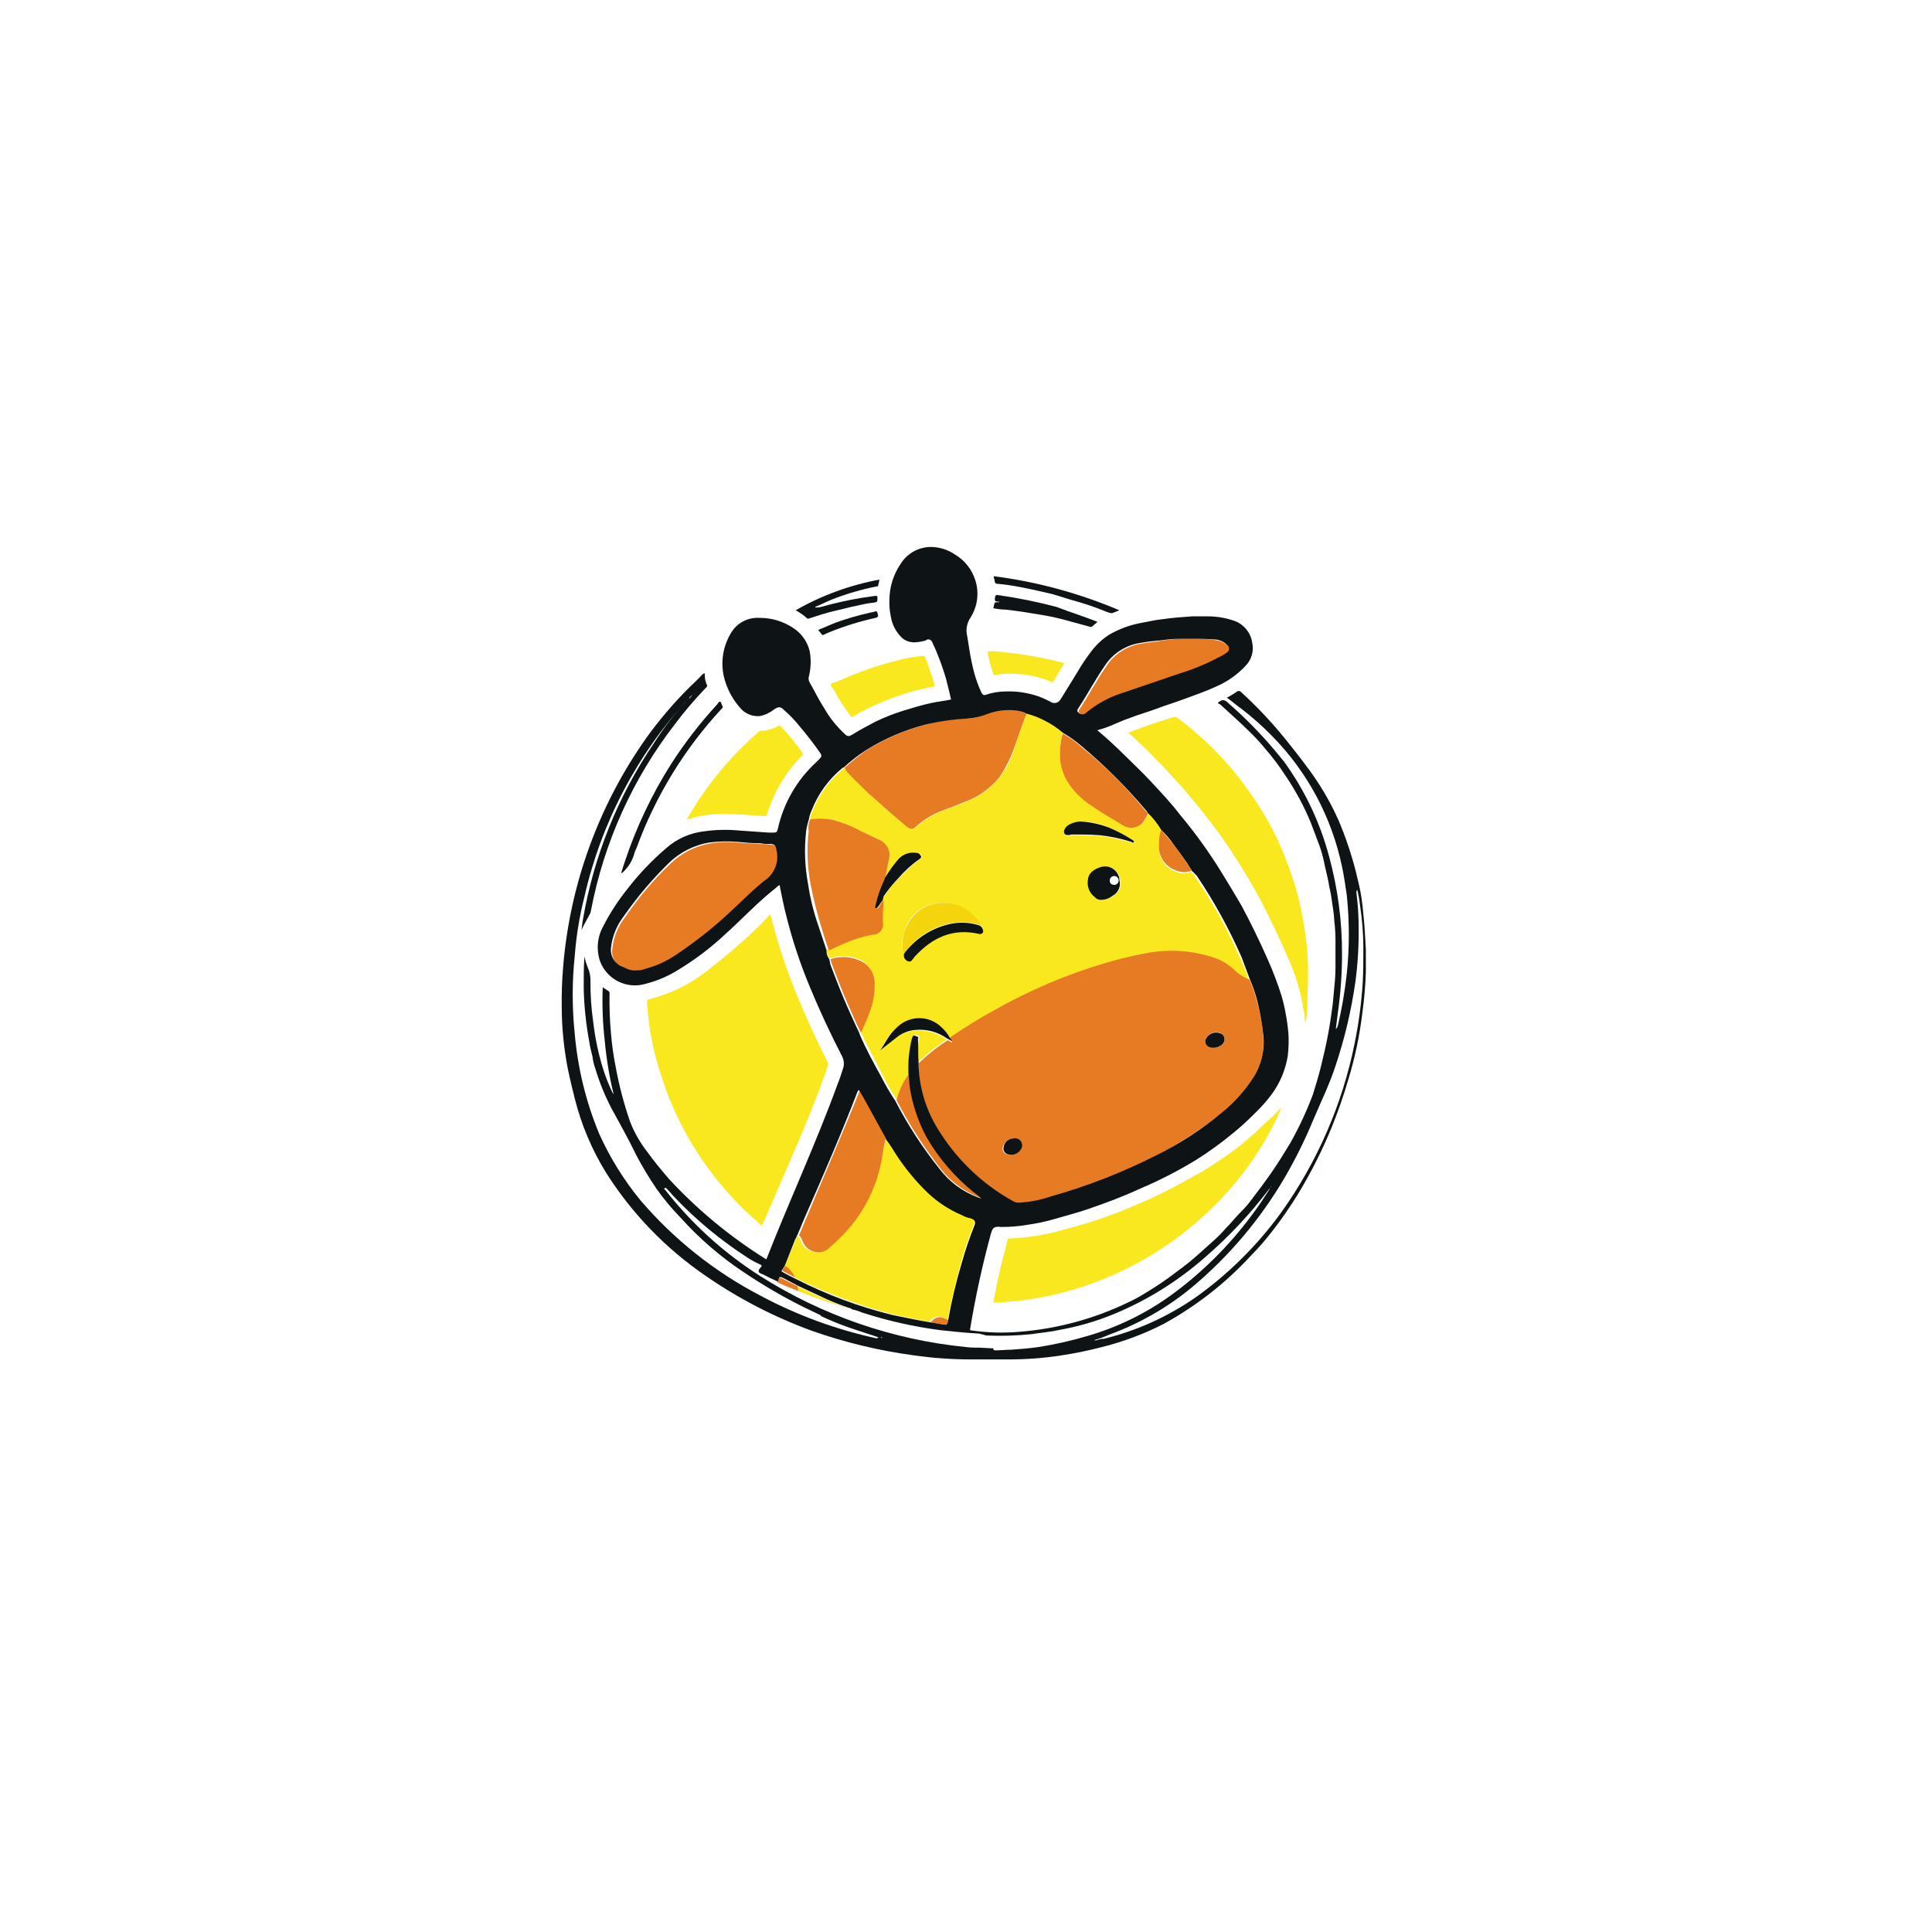 <?xml version="1.0" encoding="UTF-8"?> <svg xmlns="http://www.w3.org/2000/svg" width="126" height="126" viewBox="0 0 126 126" fill="none"> <path d="M126 0H0V126H126V0Z" fill="white"></path> <path d="M63 91C78.464 91 91 78.464 91 63C91 47.536 78.464 35 63 35C47.536 35 35 47.536 35 63C35 78.464 47.536 91 63 91Z" fill="white"></path> <path fill-rule="evenodd" clip-rule="evenodd" d="M50.245 59.62C50.336 59.974 50.421 60.334 50.513 60.645C50.964 62.28 51.526 63.885 52.203 65.446C52.733 66.733 53.356 68.027 53.978 69.271C54.02 69.356 54.02 69.454 53.978 69.539C53.179 71.888 52.203 74.157 51.221 76.421C50.733 77.531 50.245 78.69 49.756 79.8C49.714 79.934 49.665 79.934 49.58 79.843C46.413 77.165 44.108 73.608 42.955 69.619C42.589 68.417 42.345 67.179 42.241 65.928C42.241 65.709 42.198 65.483 42.198 65.306C42.198 65.263 42.198 65.214 42.29 65.172C43.736 64.824 45.09 64.153 46.243 63.214C47.371 62.341 48.457 61.402 49.488 60.413L50.245 59.62Z" fill="#FAE81E"></path> <path fill-rule="evenodd" clip-rule="evenodd" d="M83.576 72.242C80.556 79.306 73.132 84.686 64.775 84.955L65.044 83.619C65.221 82.685 65.489 81.795 65.709 80.861C65.709 80.77 65.751 80.77 65.843 80.77C67.093 80.721 68.332 80.508 69.533 80.148C71.119 79.745 72.663 79.214 74.157 78.549C74.914 78.238 75.67 77.885 76.427 77.482C77.091 77.128 77.763 76.768 78.385 76.414C79.196 75.92 79.983 75.389 80.739 74.816C81.142 74.505 81.539 74.151 81.941 73.791L82.832 72.95C83.088 72.779 83.265 72.468 83.576 72.242Z" fill="#FAE81E"></path> <path fill-rule="evenodd" clip-rule="evenodd" d="M85.132 66.733C85.095 66.587 85.083 66.441 85.089 66.288C85.046 65.934 84.955 65.623 84.912 65.263C84.827 64.861 84.723 64.458 84.601 64.061C84.418 63.47 84.192 62.89 83.936 62.329C83.625 61.573 83.271 60.865 82.911 60.108C82.466 59.175 81.978 58.242 81.447 57.351C80.868 56.375 80.245 55.393 79.58 54.46C79.092 53.795 78.604 53.173 78.116 52.55C77.671 52.02 77.226 51.483 76.78 50.995C76.335 50.507 75.981 50.104 75.579 49.708C75.176 49.311 74.914 48.994 74.554 48.683C74.2 48.372 73.932 48.061 73.578 47.792C74.066 47.573 74.554 47.438 74.999 47.261C75.444 47.084 76.024 46.95 76.512 46.773C76.603 46.743 76.701 46.761 76.78 46.816C77.275 47.176 77.75 47.56 78.202 47.969C79.574 49.183 80.782 50.574 81.801 52.105C82.679 53.392 83.393 54.777 83.936 56.241C84.284 57.126 84.564 58.028 84.778 58.95C84.912 59.614 85.046 60.285 85.132 60.95C85.26 61.817 85.315 62.695 85.308 63.573C85.308 64.104 85.266 64.641 85.266 65.172C85.29 65.702 85.241 66.221 85.132 66.733Z" fill="#FAE81E"></path> <path fill-rule="evenodd" clip-rule="evenodd" d="M44.821 53.447C44.815 53.398 44.834 53.349 44.864 53.313C46.072 51.221 47.621 49.348 49.439 47.756C49.488 47.707 49.549 47.676 49.616 47.664C50.007 47.652 50.385 47.542 50.726 47.353C50.818 47.31 50.861 47.31 50.946 47.396C51.44 47.926 51.904 48.494 52.325 49.085C52.367 49.177 52.367 49.22 52.325 49.262C51.251 50.342 50.458 51.672 50.013 53.13C50.013 53.221 49.97 53.221 49.878 53.221C49.037 53.179 48.189 53.087 47.347 53.087C46.499 53.057 45.639 53.173 44.821 53.447Z" fill="#FAE81E"></path> <path fill-rule="evenodd" clip-rule="evenodd" d="M60.956 44.687C60.999 44.779 60.914 44.779 60.865 44.779C60.377 44.87 59.84 44.998 59.352 45.133C58.687 45.328 58.034 45.566 57.394 45.846C56.778 46.096 56.186 46.395 55.619 46.737C55.527 46.779 55.484 46.737 55.442 46.645C55.045 46.127 54.691 45.578 54.374 44.998C54.332 44.864 54.155 44.779 54.197 44.645C54.24 44.51 54.417 44.51 54.551 44.468C55.979 43.815 57.467 43.309 58.998 42.955C59.395 42.875 59.797 42.814 60.2 42.778C60.291 42.778 60.334 42.778 60.334 42.869C60.572 43.461 60.779 44.071 60.956 44.687Z" fill="#FAE81E"></path> <path fill-rule="evenodd" clip-rule="evenodd" d="M64.598 42.467C64.958 42.473 65.312 42.503 65.666 42.558C66.197 42.601 66.733 42.692 67.264 42.778C67.978 42.912 68.643 43.046 69.308 43.223C69.442 43.266 69.442 43.266 69.35 43.357C69.131 43.711 68.905 44.071 68.728 44.425C68.685 44.468 68.637 44.516 68.551 44.468C67.972 44.218 67.356 44.053 66.727 43.98C66.373 43.943 66.02 43.931 65.66 43.937C65.403 43.943 65.153 43.973 64.903 44.028C64.812 44.028 64.769 44.028 64.769 43.937C64.635 43.492 64.501 43.046 64.415 42.601C64.421 42.424 64.556 42.509 64.598 42.467Z" fill="#FAE81E"></path> <path fill-rule="evenodd" clip-rule="evenodd" d="M66.953 46.554C67.356 46.657 67.74 46.804 68.106 46.999C68.539 47.213 68.942 47.481 69.308 47.798C69.204 48.158 69.143 48.536 69.131 48.908C69.076 49.592 69.228 50.275 69.576 50.867C69.966 51.513 70.497 52.062 71.132 52.465C71.845 52.953 72.553 53.356 73.267 53.801C73.669 54.027 74.169 53.972 74.511 53.667C74.67 53.484 74.792 53.276 74.865 53.044C75.194 53.362 75.481 53.715 75.707 54.112C75.664 54.423 75.615 54.734 75.573 55.088C75.481 55.881 75.963 56.631 76.725 56.863C77.037 56.997 77.39 56.997 77.701 56.863C77.799 56.973 77.891 57.095 77.97 57.217C79.117 58.895 80.099 60.682 80.904 62.549C81.13 62.988 81.307 63.451 81.435 63.927C81.093 63.836 80.788 63.653 80.544 63.397C80.111 62.982 79.599 62.664 79.031 62.463C77.641 62.018 76.158 61.926 74.719 62.195C73.791 62.372 72.87 62.591 71.961 62.86C69.454 63.61 67.038 64.641 64.763 65.928C63.787 66.508 62.805 67.081 61.871 67.703L61.78 67.612C61.64 67.398 61.475 67.203 61.292 67.032C60.511 66.288 59.291 66.27 58.492 66.99C58.205 67.27 57.955 67.581 57.736 67.923C57.601 68.142 57.467 68.326 57.333 68.545C57.687 68.277 57.998 68.014 58.358 67.746C58.706 67.441 59.145 67.258 59.602 67.215C60.359 67.136 61.121 67.343 61.737 67.795C61.054 68.24 60.413 68.746 59.828 69.308C59.785 68.771 59.828 68.228 59.962 67.709C59.962 67.575 59.962 67.575 59.871 67.532C59.602 67.441 59.602 67.441 59.559 67.709C59.377 68.374 59.303 69.064 59.34 69.753V69.93L59.206 70.107C58.882 70.595 58.638 71.138 58.492 71.705C58.132 71.205 57.815 70.668 57.559 70.107C57.113 69.216 56.625 68.332 56.18 67.398C56.18 67.356 56.137 67.307 56.137 67.264C56.583 66.288 57.028 65.355 57.028 64.245C57.046 63.903 56.967 63.567 56.808 63.268C56.631 62.945 56.351 62.695 56.009 62.555C55.399 62.298 54.716 62.28 54.1 62.512C53.978 62.347 53.911 62.14 53.923 61.932L54.899 61.487C55.497 61.225 56.125 61.03 56.766 60.908C57.144 60.92 57.461 60.621 57.479 60.243V59.578C57.479 59.267 57.522 58.956 57.522 58.645C57.553 58.577 57.601 58.516 57.656 58.468C57.931 58.028 58.26 57.626 58.632 57.266C59.047 56.808 59.511 56.387 60.011 56.021C60.096 55.985 60.139 55.887 60.102 55.802C60.084 55.759 60.054 55.729 60.011 55.71C59.95 55.655 59.871 55.625 59.791 55.619C59.364 55.558 58.931 55.704 58.638 56.021C58.291 56.4 57.992 56.814 57.748 57.266C57.803 56.845 57.876 56.43 57.967 56.021C58.01 55.844 58.01 55.661 57.967 55.491C57.87 55.137 57.607 54.85 57.254 54.734C56.851 54.557 56.497 54.38 56.143 54.203C55.576 53.905 54.984 53.661 54.368 53.49C53.862 53.362 53.331 53.349 52.813 53.447C52.849 53.246 52.91 53.057 52.99 52.868C53.435 51.77 54.155 50.806 55.076 50.068H55.118C55.161 50.177 55.222 50.287 55.295 50.379C55.741 50.824 56.186 51.312 56.674 51.757C57.431 52.471 58.272 53.179 59.072 53.844C59.114 53.886 59.206 53.935 59.248 53.978C59.401 54.075 59.602 54.057 59.736 53.935C60.291 53.465 60.926 53.093 61.603 52.825C62.183 52.605 62.756 52.422 63.293 52.16C64.043 51.843 64.702 51.336 65.202 50.696C65.641 50.104 65.971 49.445 66.178 48.738C66.41 47.993 66.666 47.268 66.953 46.554ZM58.956 62.201V62.335C58.992 62.475 59.09 62.591 59.224 62.646C59.358 62.689 59.444 62.603 59.535 62.512C59.627 62.42 59.627 62.378 59.669 62.335C60.779 61.091 62.158 60.468 63.891 60.871C63.982 60.914 64.068 60.828 64.11 60.737V60.645C64.092 60.548 64.049 60.45 63.976 60.377C63.976 60.334 63.933 60.285 63.885 60.243C63.293 59.261 62.17 58.736 61.042 58.907C60.206 59.035 59.492 59.566 59.133 60.328C58.962 60.706 58.858 61.115 58.821 61.53C58.821 61.762 58.87 61.987 58.956 62.201ZM71.845 58.687C72.12 58.687 72.388 58.596 72.602 58.419C72.992 58.224 73.181 57.766 73.047 57.351C72.986 56.845 72.529 56.485 72.028 56.546C72.01 56.546 71.998 56.552 71.986 56.552C71.894 56.552 71.851 56.595 71.766 56.595C71.376 56.699 71.071 57.004 70.967 57.394C70.882 57.833 71.052 58.285 71.412 58.547C71.528 58.645 71.687 58.693 71.845 58.687ZM70.509 53.575C70.192 53.593 69.881 53.697 69.619 53.886C69.521 53.972 69.442 54.075 69.399 54.197C69.356 54.417 69.442 54.508 69.668 54.508C69.759 54.508 69.844 54.466 69.936 54.466C70.516 54.466 71.089 54.466 71.668 54.508C72.394 54.594 73.108 54.74 73.803 54.954C73.846 54.954 73.938 55.045 73.938 54.954C73.938 54.862 73.895 54.862 73.846 54.82C73.376 54.478 72.87 54.197 72.333 53.978C71.76 53.715 71.138 53.575 70.509 53.575Z" fill="#FAE81E"></path> <path fill-rule="evenodd" clip-rule="evenodd" d="M61.932 67.667C62.866 67.044 63.842 66.422 64.824 65.891C67.099 64.598 69.515 63.567 72.022 62.823C72.931 62.555 73.846 62.329 74.779 62.158C76.219 61.89 77.695 61.981 79.092 62.427C79.666 62.603 80.184 62.927 80.605 63.36C80.868 63.586 81.166 63.769 81.496 63.891C81.716 64.409 81.892 64.946 82.027 65.489C82.216 66.172 82.332 66.874 82.38 67.575C82.478 68.545 82.246 69.515 81.716 70.332C81.142 71.18 80.453 71.943 79.672 72.602C78.324 73.669 76.884 74.603 75.359 75.402C73.169 76.512 70.875 77.403 68.515 78.067C67.85 78.287 67.166 78.421 66.471 78.47C66.331 78.482 66.19 78.452 66.068 78.379C63.988 77.232 62.25 75.542 61.048 73.492C60.334 72.278 59.932 70.9 59.895 69.491V69.356C60.481 68.789 61.121 68.283 61.804 67.844C61.896 67.844 61.981 67.978 62.115 67.978L61.932 67.667ZM79.178 68.332C79.397 68.319 79.605 68.222 79.757 68.063C79.916 67.88 79.898 67.6 79.715 67.441C79.385 67.215 78.934 67.307 78.708 67.636C78.702 67.642 78.696 67.654 78.69 67.661C78.665 67.685 78.647 67.716 78.647 67.752C78.556 67.947 78.641 68.179 78.836 68.271C78.848 68.277 78.861 68.283 78.867 68.283C78.964 68.326 79.074 68.338 79.178 68.332ZM66.111 74.243C65.769 74.249 65.477 74.487 65.397 74.822C65.355 75.005 65.446 75.188 65.617 75.267C65.971 75.408 66.379 75.255 66.55 74.914C66.672 74.7 66.611 74.438 66.416 74.291C66.325 74.255 66.215 74.237 66.111 74.243Z" fill="#E77B24"></path> <path fill-rule="evenodd" clip-rule="evenodd" d="M57.754 74.291C57.888 74.468 58.022 74.694 58.156 74.871C58.748 75.811 59.431 76.689 60.2 77.494C60.908 78.251 61.774 78.842 62.732 79.227C62.908 79.269 63.043 79.361 63.22 79.403C63.531 79.495 63.622 79.623 63.488 79.934C63.177 80.703 62.908 81.49 62.689 82.289C62.335 83.533 62.067 84.778 61.798 86.022V86.065C61.707 86.022 61.579 85.973 61.487 85.931C61.213 85.803 60.883 85.876 60.688 86.108L60.596 86.199C59.797 86.065 58.998 85.888 58.199 85.711C56.021 85.132 53.911 84.345 51.885 83.356L51.794 83.314C51.666 83.009 51.446 82.746 51.172 82.557L51.885 80.868L52.02 80.599C52.117 80.703 52.197 80.819 52.239 80.953C52.441 81.514 53.063 81.807 53.624 81.606C53.77 81.551 53.911 81.465 54.02 81.356C54.649 80.831 55.216 80.233 55.71 79.58C56.558 78.433 57.138 77.116 57.4 75.713C57.546 75.243 57.662 74.767 57.754 74.291Z" fill="#FAE81E"></path> <path fill-rule="evenodd" clip-rule="evenodd" d="M66.953 46.554C66.642 47.268 66.422 48.018 66.154 48.732C65.916 49.427 65.587 50.08 65.178 50.69C64.665 51.324 64.013 51.824 63.268 52.154C62.738 52.373 62.158 52.599 61.579 52.819C60.889 53.063 60.255 53.441 59.712 53.929C59.59 54.075 59.37 54.094 59.224 53.972C59.181 53.929 59.09 53.88 59.047 53.837C58.248 53.173 57.449 52.459 56.65 51.751C56.204 51.306 55.716 50.861 55.271 50.373C55.186 50.287 55.125 50.177 55.094 50.062C55.533 49.665 55.991 49.299 56.473 48.951C57.681 48.189 58.998 47.621 60.383 47.261C61.292 46.993 62.237 46.859 63.183 46.859C63.628 46.81 64.061 46.688 64.47 46.505C65.031 46.273 65.647 46.2 66.245 46.285C66.489 46.359 66.727 46.45 66.953 46.554Z" fill="#E77B24"></path> <path fill-rule="evenodd" clip-rule="evenodd" d="M41.576 63.268C41.308 63.305 41.033 63.275 40.777 63.177C40.203 63.031 39.837 62.469 39.935 61.89C40.008 61.127 40.301 60.401 40.777 59.803C41.631 58.547 42.613 57.388 43.711 56.339C44.431 55.637 45.346 55.173 46.334 55.003C46.95 54.899 47.579 54.887 48.201 54.96C48.689 55.003 49.177 55.003 49.665 55.051C49.872 55.045 50.08 55.057 50.287 55.094C50.598 55.094 50.641 55.228 50.733 55.497C50.867 56.259 50.556 57.034 49.933 57.498C49.22 58.077 48.597 58.699 47.932 59.322C46.773 60.45 45.511 61.463 44.156 62.341C43.565 62.75 42.9 63.055 42.198 63.232C41.997 63.256 41.783 63.268 41.576 63.268Z" fill="#E77B24"></path> <path fill-rule="evenodd" clip-rule="evenodd" d="M52.825 53.447C53.343 53.349 53.874 53.368 54.38 53.49C54.996 53.661 55.594 53.898 56.156 54.203C56.509 54.38 56.912 54.557 57.266 54.734C57.614 54.85 57.882 55.137 57.98 55.491C58.022 55.668 58.022 55.851 57.98 56.021C57.882 56.43 57.809 56.845 57.76 57.266C57.76 57.309 57.717 57.357 57.717 57.4C57.461 57.937 57.266 58.504 57.138 59.09C57.138 59.133 57.095 59.181 57.18 59.224C57.272 59.267 57.272 59.181 57.315 59.133C57.406 58.974 57.51 58.828 57.626 58.687C57.626 58.998 57.583 59.309 57.583 59.62V60.151C57.662 60.511 57.431 60.871 57.065 60.95C57.058 60.95 57.052 60.95 57.046 60.956H56.912C56.272 61.078 55.643 61.274 55.045 61.536L54.069 61.981C53.85 61.451 53.715 60.914 53.539 60.383C53.27 59.492 53.051 58.608 52.874 57.717C52.654 56.558 52.605 55.375 52.739 54.203C52.697 53.947 52.727 53.685 52.825 53.447Z" fill="#E77B24"></path> <path fill-rule="evenodd" clip-rule="evenodd" d="M57.754 74.291C57.62 74.779 57.577 75.267 57.485 75.713C57.223 77.11 56.644 78.433 55.796 79.58C55.301 80.233 54.734 80.831 54.106 81.356C53.886 81.587 53.575 81.703 53.264 81.667C52.831 81.618 52.465 81.325 52.331 80.91C52.282 80.776 52.209 80.654 52.111 80.556C52.331 80.068 52.514 79.58 52.733 79.092C53.844 76.427 55.003 73.803 56.064 71.138C56.064 71.095 56.064 71.046 56.156 71.046L56.424 71.577L57.803 74.157L57.754 74.291Z" fill="#E77B24"></path> <path fill-rule="evenodd" clip-rule="evenodd" d="M76.689 41.668C77.579 41.607 78.47 41.637 79.355 41.759C79.641 41.808 79.904 41.948 80.111 42.162C80.233 42.259 80.257 42.43 80.16 42.552L80.154 42.558L80.111 42.601C79.953 42.729 79.769 42.833 79.58 42.912C78.757 43.351 77.897 43.705 77 43.98L72.956 45.358C72.217 45.602 71.534 45.993 70.955 46.511C70.833 46.657 70.613 46.676 70.467 46.554L70.424 46.511C70.332 46.468 70.332 46.377 70.381 46.291C71.004 45.358 71.492 44.382 72.156 43.449C72.614 42.735 73.334 42.229 74.157 42.028C74.554 41.948 74.956 41.887 75.359 41.851C75.798 41.753 76.335 41.71 76.689 41.668Z" fill="#E77B24"></path> <path fill-rule="evenodd" clip-rule="evenodd" d="M74.865 53.044C74.773 53.264 74.651 53.478 74.511 53.667C74.188 54.008 73.675 54.081 73.267 53.844C72.553 53.398 71.803 53.002 71.132 52.508C70.497 52.099 69.966 51.556 69.576 50.909C69.234 50.318 69.082 49.634 69.131 48.951C69.149 48.573 69.204 48.201 69.308 47.841C69.759 48.085 70.174 48.384 70.552 48.732C72.102 49.988 73.517 51.404 74.773 52.953C74.822 52.959 74.865 52.996 74.865 53.044Z" fill="#E77B24"></path> <path fill-rule="evenodd" clip-rule="evenodd" d="M54.155 62.555C54.777 62.341 55.466 62.372 56.064 62.646C56.406 62.78 56.686 63.037 56.863 63.36C57.01 63.665 57.071 64 57.04 64.336C57.04 65.446 56.595 66.379 56.15 67.356C55.881 66.825 55.619 66.245 55.393 65.709C54.99 64.818 54.637 63.885 54.283 62.951C54.24 62.823 54.191 62.689 54.155 62.555Z" fill="#E77B24"></path> <path fill-rule="evenodd" clip-rule="evenodd" d="M58.468 71.754C58.614 71.186 58.852 70.644 59.181 70.156L59.316 69.979C59.358 70.29 59.358 70.601 59.407 70.912C59.584 72.028 59.95 73.108 60.474 74.115C61.261 75.524 62.323 76.762 63.586 77.756C63.763 77.891 63.897 78.025 64.074 78.159L63.805 78.067C62.847 77.683 62 77.055 61.359 76.244C60.261 74.841 59.291 73.334 58.468 71.754Z" fill="#E77B24"></path> <path fill-rule="evenodd" clip-rule="evenodd" d="M77.714 56.778C77.403 56.912 77.049 56.912 76.738 56.778C75.975 56.54 75.487 55.796 75.585 55.003C75.585 54.704 75.627 54.399 75.719 54.112L76.518 55.045C76.921 55.576 77.317 56.156 77.671 56.692C77.689 56.711 77.708 56.741 77.714 56.778Z" fill="#E77B24"></path> <path fill-rule="evenodd" clip-rule="evenodd" d="M55.533 85.357C55.442 85.363 55.35 85.351 55.265 85.315C54.197 85.004 53.179 84.65 52.154 84.247C52.117 84.241 52.087 84.229 52.062 84.204C52.062 84.113 52.02 83.985 52.02 83.893C52.508 84.113 52.953 84.339 53.441 84.558C54.075 84.869 54.728 85.138 55.399 85.357C55.43 85.321 55.478 85.315 55.515 85.345C55.521 85.345 55.527 85.351 55.533 85.357Z" fill="#FAE81E"></path> <path fill-rule="evenodd" clip-rule="evenodd" d="M52.02 83.887C52.02 83.979 52.062 84.107 52.062 84.198C51.617 84.021 51.129 83.844 50.684 83.619C50.818 83.265 50.818 83.265 51.129 83.442L52.02 83.887Z" fill="#E77B24"></path> <path fill-rule="evenodd" clip-rule="evenodd" d="M60.688 86.242L60.78 86.15C60.975 85.912 61.304 85.839 61.579 85.973C61.67 86.016 61.798 86.065 61.89 86.108C61.89 86.419 61.89 86.419 61.536 86.376C61.176 86.333 60.956 86.291 60.688 86.242Z" fill="#E77B24"></path> <path fill-rule="evenodd" clip-rule="evenodd" d="M51.221 82.557C51.495 82.746 51.715 83.009 51.843 83.314C51.574 83.18 51.355 83.045 51.086 82.911C50.995 82.868 50.995 82.82 51.044 82.777L51.221 82.557Z" fill="#E77B24"></path> <path fill-rule="evenodd" clip-rule="evenodd" d="M55.576 85.4C55.533 85.308 55.576 85.357 55.576 85.4V85.4Z" fill="#FAE81E"></path> <path fill-rule="evenodd" clip-rule="evenodd" d="M58.956 62.201C58.858 61.993 58.828 61.762 58.864 61.536C58.858 61.115 58.962 60.7 59.175 60.334C59.535 59.572 60.255 59.041 61.084 58.913C62.219 58.73 63.348 59.261 63.927 60.249C63.964 60.285 63.976 60.334 63.97 60.383C63.872 60.328 63.769 60.285 63.659 60.249C63 60.108 62.311 60.121 61.658 60.291C60.572 60.596 59.614 61.267 58.956 62.201Z" fill="#F3D40D"></path> <path fill-rule="evenodd" clip-rule="evenodd" d="M57.309 87.224C56.686 87.004 56.064 86.821 55.442 86.602C54.777 86.376 54.124 86.108 53.484 85.803H53.575L52.465 85.272C51.111 84.601 49.805 83.844 48.555 83.003C47.011 81.984 45.608 80.776 44.376 79.403C43.809 78.824 43.29 78.196 42.821 77.537C42.333 76.823 41.887 76.079 41.484 75.316C40.996 74.291 40.417 73.273 39.886 72.297C39.447 71.461 39.093 70.583 38.819 69.674C38.733 69.43 38.672 69.173 38.642 68.917C38.55 68.563 38.465 68.204 38.422 67.892C38.215 66.764 38.093 65.617 38.068 64.47C38.068 63.805 38.068 63.092 38.111 62.384C38.166 62.628 38.239 62.866 38.331 63.098C38.459 63.378 38.52 63.683 38.508 63.988C38.502 64.867 38.556 65.745 38.684 66.611C38.8 67.636 39.008 68.649 39.307 69.631C39.478 70.18 39.685 70.711 39.929 71.229C39.972 71.272 39.972 71.321 40.02 71.363C39.74 70.223 39.551 69.064 39.441 67.898C39.307 66.733 39.264 65.562 39.307 64.385L39.709 64.653C39.746 64.69 39.758 64.739 39.752 64.787C39.74 65.647 39.764 66.508 39.844 67.368C39.905 68.112 40.008 68.856 40.155 69.588C40.374 70.796 40.691 71.986 41.088 73.145C41.362 73.846 41.735 74.505 42.198 75.103C42.644 75.725 43.132 76.305 43.62 76.878C45.468 78.879 47.579 80.63 49.885 82.075C49.927 82.118 49.976 82.167 50.019 82.033C51.483 78.299 53.221 74.566 54.643 70.656C54.777 70.345 54.862 70.034 54.954 69.765C55.076 69.478 55.057 69.149 54.911 68.874C54.155 67.41 53.447 65.898 52.825 64.385C52.209 62.915 51.702 61.396 51.312 59.852C51.135 59.187 51.001 58.516 50.867 57.851C50.873 57.803 50.855 57.754 50.824 57.717L50.025 58.382C49.092 59.181 48.25 60.072 47.359 60.871C46.334 61.841 45.2 62.689 43.98 63.403C43.394 63.738 42.766 63.994 42.113 64.159C40.887 64.531 39.587 63.891 39.136 62.695C38.874 61.926 38.953 61.084 39.356 60.383C39.789 59.529 40.313 58.73 40.911 57.986C41.661 57.01 42.509 56.119 43.443 55.32C44.15 54.691 45.035 54.307 45.974 54.21C46.725 54.106 47.487 54.094 48.244 54.167L50.153 54.301H50.421C50.641 54.301 50.69 54.258 50.733 54.033C51.105 52.373 51.971 50.873 53.221 49.72L53.441 49.5C53.575 49.366 53.618 49.281 53.484 49.098C53.081 48.518 52.642 47.945 52.148 47.365C51.843 46.981 51.501 46.621 51.123 46.298C50.903 46.078 50.769 46.078 50.501 46.255C50.226 46.474 49.909 46.627 49.567 46.7C49.055 46.749 48.549 46.529 48.231 46.121C47.737 45.547 47.383 44.858 47.207 44.12C46.993 43.162 47.152 42.162 47.652 41.32C48.024 40.649 48.75 40.252 49.519 40.295C50.312 40.289 51.086 40.521 51.739 40.96C52.276 41.308 52.66 41.851 52.807 42.473C52.904 43.004 52.886 43.546 52.764 44.071C52.709 44.217 52.727 44.382 52.807 44.516C53.118 45.047 53.386 45.627 53.74 46.163C54.094 46.792 54.545 47.359 55.076 47.853C55.295 48.073 55.387 48.03 55.606 47.896C56.095 47.585 56.631 47.316 57.119 47.054C57.705 46.773 58.315 46.535 58.943 46.34C59.523 46.163 60.096 45.986 60.718 45.852C61.121 45.761 61.56 45.718 61.963 45.633C62.006 45.633 62.054 45.633 62.006 45.541C61.914 45.096 61.786 44.651 61.695 44.254C61.518 43.675 61.341 43.144 61.115 42.607C61.023 42.339 60.895 42.119 60.804 41.893C60.755 41.747 60.596 41.667 60.45 41.716C60.426 41.716 60.407 41.735 60.407 41.759C60.133 41.844 59.852 41.893 59.566 41.893C59.309 41.881 59.059 41.79 58.852 41.625C58.449 41.247 58.181 40.746 58.095 40.203C58.022 39.856 57.992 39.496 58.004 39.136C58.01 38.276 58.272 37.44 58.76 36.739C59.187 36.074 59.925 35.671 60.718 35.671C61.274 35.677 61.817 35.848 62.274 36.159C62.915 36.537 63.39 37.141 63.61 37.849C63.878 38.691 63.744 39.606 63.256 40.338C63.043 40.685 62.982 41.1 63.079 41.491C63.122 41.759 63.171 42.021 63.214 42.333C63.293 42.839 63.397 43.345 63.525 43.845C63.647 44.303 63.811 44.748 64.013 45.181C64.104 45.316 64.147 45.358 64.281 45.316C64.696 45.175 65.129 45.096 65.568 45.096C66.294 45.065 67.014 45.175 67.703 45.407C67.978 45.505 68.246 45.627 68.502 45.761C68.698 45.907 68.978 45.871 69.125 45.669C69.167 45.627 69.167 45.578 69.216 45.535L70.284 43.803C70.522 43.388 70.79 42.985 71.083 42.601C71.418 42.125 71.839 41.716 72.327 41.399C72.95 41.039 73.621 40.783 74.328 40.643C74.859 40.551 75.353 40.423 75.884 40.374C76.506 40.283 77.128 40.24 77.75 40.197H78.726C79.349 40.191 79.965 40.295 80.55 40.508C81.142 40.74 81.563 41.265 81.661 41.887C81.795 42.448 81.624 43.034 81.215 43.443C80.678 44.016 80.026 44.468 79.306 44.779C78.641 45.09 77.97 45.309 77.262 45.578C76.683 45.797 76.061 45.98 75.487 46.2C74.908 46.42 74.243 46.603 73.578 46.865C73.047 47.042 72.553 47.31 72.022 47.487L71.577 47.621C71.577 47.664 71.62 47.664 71.668 47.713C72.248 48.201 72.821 48.738 73.358 49.268C73.895 49.799 74.511 50.379 75.048 50.958C75.713 51.672 76.384 52.38 76.957 53.136C77.933 54.301 78.824 55.533 79.623 56.827C80.068 57.54 80.514 58.291 80.959 59.047C81.581 60.2 82.161 61.402 82.692 62.603C83.033 63.372 83.332 64.159 83.582 64.958C83.692 65.336 83.783 65.727 83.85 66.111C83.93 66.538 83.991 66.965 84.028 67.398C84.058 67.886 84.04 68.38 83.985 68.862C83.838 69.777 83.472 70.65 82.917 71.394C82.57 71.858 82.179 72.284 81.764 72.681C81.325 73.12 80.868 73.535 80.386 73.925C79.623 74.554 78.824 75.133 77.988 75.658C76.823 76.366 75.603 76.994 74.346 77.525C73.767 77.793 73.236 78.013 72.657 78.238C72.077 78.458 71.589 78.641 71.058 78.818C70.302 79.086 69.594 79.263 68.838 79.483C68.228 79.666 67.606 79.794 66.971 79.885C66.428 79.977 65.879 80.02 65.324 80.02C64.836 79.977 64.745 80.02 64.611 80.508C64.061 82.527 63.616 84.576 63.275 86.638C63.232 86.772 63.317 86.772 63.409 86.772C64.397 86.913 65.391 86.943 66.386 86.864C68.868 86.681 71.296 86.034 73.541 84.955C73.938 84.772 74.328 84.564 74.694 84.332C75.42 83.899 76.115 83.424 76.78 82.911C77.256 82.563 77.72 82.197 78.159 81.801C78.47 81.532 78.739 81.27 79.05 81.002C79.367 80.727 79.666 80.428 79.94 80.111C80.294 79.757 80.605 79.355 80.965 79.001C81.228 78.739 81.465 78.458 81.679 78.159C82.124 77.579 82.521 77.049 82.923 76.469C83.326 75.89 83.765 75.182 84.168 74.511C84.735 73.499 85.229 72.443 85.632 71.357C85.809 70.778 85.986 70.204 86.12 69.668C86.297 68.954 86.474 68.204 86.608 67.49C86.742 66.776 86.828 66.154 86.919 65.489L87.053 64.025C87.09 63.628 87.102 63.226 87.096 62.823V61.621C87.102 61.206 87.09 60.792 87.053 60.377C87.01 60.066 87.01 59.755 86.962 59.444L86.827 58.51C86.785 58.199 86.693 57.888 86.65 57.577C86.559 57.089 86.431 56.644 86.339 56.156C86.23 55.667 86.083 55.192 85.894 54.734L85.492 53.667C85.052 52.593 84.497 51.562 83.844 50.598C83.442 49.976 82.996 49.384 82.508 48.823C82.191 48.433 81.85 48.061 81.484 47.713C80.861 47.091 80.197 46.511 79.574 45.938L79.483 45.895C79.391 45.852 79.44 45.803 79.525 45.761C79.745 45.584 79.928 45.669 80.105 45.852C81.191 46.798 82.197 47.823 83.125 48.921L83.747 49.677C85.095 51.538 86.089 53.636 86.681 55.857C87.248 57.943 87.535 60.096 87.523 62.256C87.523 63.519 87.431 64.781 87.254 66.032L87.12 67.099C87.212 67.057 87.212 66.965 87.254 66.88C87.517 65.769 87.706 64.641 87.834 63.5C88.011 61.798 88.011 60.09 87.834 58.388C87.743 57.766 87.657 57.144 87.523 56.522C86.852 53.295 85.26 50.33 82.948 47.987C82.326 47.347 81.654 46.755 80.947 46.212C80.636 45.993 80.325 45.724 80.013 45.498C80.245 45.383 80.471 45.248 80.678 45.096C80.746 45.053 80.831 45.053 80.898 45.096C81.953 46.054 82.936 47.097 83.832 48.207C84.546 49.098 85.254 49.982 85.876 50.916C86.419 51.733 86.895 52.599 87.297 53.496C87.639 54.307 87.938 55.137 88.188 55.985C88.365 56.564 88.499 57.138 88.633 57.717C88.767 58.303 88.853 58.895 88.901 59.492C88.993 60.291 89.036 61.139 89.078 61.939V63.403C89.048 64.263 88.975 65.123 88.859 65.983C88.682 67.49 88.371 68.978 87.925 70.43C87.627 71.455 87.273 72.474 86.858 73.499C86.236 75.023 85.492 76.494 84.638 77.897C84.143 78.696 83.613 79.465 83.039 80.209C82.588 80.8 82.1 81.368 81.575 81.898C79.934 83.68 78.013 85.18 75.884 86.346C74.597 87.004 73.242 87.511 71.839 87.858C70.997 88.078 70.107 88.261 69.259 88.389C68.124 88.566 66.984 88.657 65.837 88.657H63.305C62.054 88.657 60.81 88.566 59.572 88.389C57.315 88.084 55.094 87.547 52.947 86.791C50.507 85.9 48.195 84.705 46.06 83.234C43.443 81.453 41.216 79.153 39.526 76.481C38.599 74.981 37.91 73.346 37.483 71.638C37.263 70.747 37.038 69.863 36.903 68.972C36.726 67.868 36.635 66.758 36.635 65.641C36.623 64.781 36.653 63.921 36.726 63.061C37.166 57.687 39.038 52.532 42.15 48.128C43.004 46.938 43.955 45.822 44.992 44.797C45.261 44.529 45.523 44.309 45.791 43.998C45.834 43.998 45.883 43.906 45.925 43.906C45.968 43.906 45.968 43.998 45.968 44.083C45.968 44.285 46.017 44.48 46.102 44.663C46.145 44.754 46.102 44.797 46.011 44.882C45.297 45.627 44.626 46.413 44.01 47.237C41.259 50.794 39.386 54.954 38.544 59.37C38.544 59.413 38.502 59.505 38.502 59.547C38.325 59.901 38.099 60.261 37.922 60.657C37.965 60.438 37.965 60.212 38.014 59.993C38.715 55.869 40.289 51.946 42.638 48.481C43.302 47.438 44.065 46.456 44.907 45.547L44.95 45.505V45.547C44.95 45.59 45.218 45.236 45.218 45.279C45.102 45.358 44.998 45.444 44.907 45.547C41.546 49.201 39.197 53.679 38.105 58.522C37.788 59.773 37.58 61.054 37.483 62.347C37.306 64.031 37.306 65.727 37.483 67.417C37.678 69.661 38.215 71.87 39.081 73.95C39.789 75.518 40.698 76.982 41.79 78.305C43.967 80.843 46.603 82.936 49.567 84.485C51.959 85.766 54.515 86.705 57.168 87.285L57.309 87.224H57.443C57.443 87.267 57.485 87.267 57.534 87.224C57.577 87.181 57.492 87.224 57.443 87.224H57.309ZM55.576 85.4C55.576 85.357 55.533 85.357 55.576 85.4C55.484 85.308 55.442 85.308 55.399 85.308C54.728 85.089 54.075 84.82 53.441 84.509C52.953 84.29 52.508 84.064 52.02 83.844L51.178 83.399C50.824 83.222 50.824 83.222 50.733 83.576C50.415 83.448 50.104 83.295 49.799 83.131C49.708 83.088 49.531 83.039 49.488 82.954C49.445 82.862 49.531 82.734 49.622 82.643C49.714 82.551 49.665 82.508 49.58 82.466C49.268 82.332 48.969 82.167 48.689 81.978C46.987 80.874 45.419 79.58 44.022 78.11C43.845 77.933 43.668 77.708 43.492 77.531C43.449 77.488 43.449 77.439 43.357 77.488C43.266 77.531 43.357 77.579 43.357 77.579L43.4 77.622C45.126 79.824 47.219 81.722 49.58 83.222C53.618 85.784 58.199 87.37 62.957 87.846C63.25 87.883 63.549 87.895 63.848 87.889L64.69 87.932C64.733 87.932 64.781 87.889 64.781 87.974C64.781 88.06 64.873 88.066 64.915 88.066C65.269 88.066 65.629 88.023 65.983 88.023C66.562 87.98 67.185 87.932 67.758 87.846C68.826 87.675 69.881 87.438 70.912 87.132C72.876 86.565 74.725 85.662 76.378 84.467C78.379 83.009 80.148 81.258 81.624 79.269C82.069 78.69 82.466 78.067 82.868 77.445C82.893 77.421 82.911 77.39 82.911 77.354C82.911 77.329 82.929 77.311 82.954 77.311C82.929 77.311 82.911 77.329 82.911 77.354C82.887 77.378 82.868 77.409 82.868 77.445C82.826 77.488 82.826 77.537 82.777 77.537C81.532 79.178 80.117 80.684 78.556 82.027C76.787 83.576 74.773 84.827 72.602 85.717C71.455 86.187 70.265 86.528 69.045 86.742C68.466 86.876 67.844 86.919 67.27 87.01C66.325 87.108 65.373 87.139 64.427 87.102C64.208 87.102 63.982 86.968 63.763 86.968C62.963 86.925 62.115 86.834 61.316 86.748C59.578 86.522 57.87 86.132 56.204 85.595C55.997 85.498 55.79 85.437 55.576 85.4ZM60.688 86.242L61.487 86.376C61.756 86.419 61.798 86.419 61.841 86.108V86.065C62.067 84.802 62.366 83.558 62.732 82.332C62.957 81.532 63.226 80.746 63.531 79.977C63.665 79.666 63.573 79.532 63.262 79.446C63.092 79.416 62.927 79.355 62.774 79.269C61.823 78.873 60.956 78.281 60.243 77.537C59.462 76.744 58.779 75.865 58.199 74.914C58.077 74.712 57.943 74.523 57.797 74.334L57.754 74.2L56.333 71.62L56.021 71.089C55.979 71.089 55.979 71.132 55.93 71.18C54.905 73.846 53.752 76.512 52.599 79.135C52.38 79.623 52.197 80.111 51.977 80.599L51.843 80.868L51.178 82.557L51.001 82.826C50.958 82.868 50.958 82.917 51.044 82.96C51.263 83.094 51.532 83.228 51.8 83.362L51.892 83.405C53.898 84.43 56.015 85.223 58.205 85.76C59.047 85.931 59.889 86.114 60.688 86.242ZM77.714 56.778C77.714 56.735 77.714 56.686 77.671 56.686C77.317 56.107 76.915 55.576 76.518 55.039C76.28 54.704 76.012 54.393 75.719 54.106C75.487 53.715 75.207 53.356 74.877 53.038C74.834 52.996 74.834 52.947 74.786 52.904C73.505 51.379 72.089 49.964 70.564 48.683C70.18 48.347 69.765 48.048 69.32 47.792C68.954 47.475 68.551 47.206 68.118 46.993C67.752 46.798 67.362 46.651 66.965 46.548C66.727 46.426 66.471 46.352 66.209 46.328C65.605 46.267 65.001 46.34 64.434 46.548C64.025 46.718 63.586 46.822 63.146 46.859C62.201 46.908 61.267 47.036 60.346 47.261C58.962 47.621 57.644 48.189 56.436 48.951C55.93 49.281 55.46 49.653 55.015 50.061H54.972C54.057 50.8 53.356 51.763 52.929 52.861C52.843 53.044 52.782 53.24 52.752 53.441C52.672 53.685 52.611 53.941 52.575 54.197C52.441 55.369 52.489 56.552 52.709 57.711C52.849 58.62 53.069 59.511 53.374 60.377L53.905 61.975C53.892 62.183 53.959 62.39 54.081 62.555C54.124 62.689 54.124 62.823 54.173 62.957C54.527 63.891 54.887 64.824 55.283 65.715C55.552 66.294 55.771 66.825 56.04 67.362C56.04 67.404 56.082 67.453 56.082 67.496C56.485 68.429 56.973 69.32 57.461 70.204C57.742 70.76 58.053 71.29 58.394 71.803C59.206 73.376 60.176 74.865 61.286 76.25C61.914 77.073 62.762 77.701 63.732 78.074L64 78.165C63.848 78.019 63.683 77.885 63.512 77.763C62.256 76.75 61.2 75.518 60.401 74.121C59.871 73.12 59.511 72.04 59.334 70.918C59.291 70.607 59.291 70.296 59.242 69.985V69.808C59.224 69.118 59.303 68.429 59.462 67.764C59.553 67.496 59.553 67.496 59.773 67.587C59.907 67.63 59.907 67.679 59.864 67.764C59.907 68.252 59.864 68.789 59.907 69.32V69.454C59.95 70.863 60.346 72.242 61.06 73.456C62.268 75.505 64 77.195 66.081 78.342C66.203 78.415 66.343 78.446 66.483 78.434C67.179 78.391 67.868 78.257 68.527 78.031C70.888 77.366 73.181 76.475 75.371 75.365C76.915 74.609 78.367 73.669 79.684 72.565C80.477 71.918 81.166 71.156 81.728 70.296C82.258 69.478 82.49 68.508 82.393 67.539C82.319 66.837 82.204 66.135 82.039 65.452C81.911 64.903 81.728 64.367 81.508 63.854C81.331 63.366 81.154 62.921 80.977 62.433C80.16 60.572 79.178 58.785 78.043 57.101L77.714 56.778ZM41.576 63.268C41.759 63.281 41.942 63.25 42.107 63.177C42.802 62.994 43.467 62.689 44.065 62.286C45.413 61.389 46.676 60.383 47.841 59.267C48.506 58.644 49.128 58.022 49.842 57.443C50.507 57.016 50.824 56.211 50.641 55.442C50.598 55.131 50.507 55.039 50.196 55.039C49.988 55.045 49.781 55.033 49.573 54.996C49.085 54.996 48.597 54.954 48.109 54.905C47.487 54.85 46.859 54.868 46.243 54.948C45.255 55.118 44.339 55.582 43.62 56.284C42.534 57.345 41.552 58.504 40.685 59.749C40.216 60.352 39.923 61.078 39.844 61.835C39.789 62.402 40.142 62.921 40.685 63.079C40.954 63.25 41.271 63.311 41.576 63.268ZM71.357 87.401C71.449 87.444 71.534 87.401 71.668 87.358C71.766 87.328 71.876 87.309 71.98 87.316C74.133 86.791 76.164 85.87 77.982 84.607C80.123 83.082 81.996 81.221 83.539 79.099C85.9 75.804 87.535 72.047 88.34 68.075C88.609 66.77 88.786 65.446 88.871 64.122C88.914 63.323 88.914 62.567 88.914 61.768C88.908 60.847 88.834 59.925 88.694 59.011C88.657 58.681 88.597 58.352 88.517 58.034C88.426 58.126 88.475 58.254 88.475 58.346C88.566 59.065 88.609 59.797 88.609 60.523C88.621 61.713 88.548 62.902 88.389 64.08C88.121 65.922 87.694 67.734 87.102 69.503C86.699 70.747 86.126 71.9 85.638 73.059C85.113 74.328 84.503 75.56 83.814 76.75C82.228 79.471 80.178 81.911 77.756 83.936C76.14 85.278 74.304 86.327 72.333 87.047C72.016 87.187 71.693 87.309 71.357 87.401ZM76.689 41.667C76.335 41.667 75.798 41.759 75.31 41.802C74.908 41.838 74.505 41.899 74.109 41.979C73.267 42.174 72.535 42.68 72.065 43.4C71.443 44.291 70.912 45.309 70.29 46.243C70.247 46.334 70.247 46.42 70.332 46.462C70.454 46.609 70.674 46.627 70.82 46.505L70.863 46.462C71.461 45.968 72.138 45.578 72.864 45.309L76.909 43.931C77.799 43.662 78.665 43.302 79.489 42.863C79.678 42.778 79.855 42.674 80.02 42.552C80.154 42.467 80.197 42.29 80.111 42.156C80.111 42.131 80.093 42.113 80.068 42.113C79.879 41.887 79.605 41.747 79.312 41.71C78.44 41.649 77.561 41.637 76.689 41.667Z" fill="#0E1415"></path> <path fill-rule="evenodd" clip-rule="evenodd" d="M40.508 56.955C40.6 56.644 40.685 56.375 40.777 56.113C41.515 53.911 42.516 51.806 43.754 49.848C44.645 48.457 45.657 47.152 46.773 45.938C46.816 45.895 46.865 45.761 46.95 45.761C47.036 45.761 47.042 45.895 47.084 45.98C47.127 46.066 47.176 46.115 47.084 46.2C44.645 48.823 42.76 51.904 41.527 55.265C41.484 55.356 41.436 55.484 41.393 55.576C41.271 56.095 40.99 56.558 40.594 56.912L40.508 56.955Z" fill="#0E1415"></path> <path fill-rule="evenodd" clip-rule="evenodd" d="M71.577 40.557L71.266 40.826C71.211 40.887 71.119 40.905 71.046 40.868L69.582 40.466C69.094 40.332 68.515 40.197 67.984 40.112C67.185 39.978 66.386 39.844 65.587 39.758C65.318 39.752 65.05 39.722 64.787 39.667V39.624C64.83 39.532 64.83 39.356 64.879 39.313C64.928 39.27 65.056 39.27 65.19 39.27C65.135 39.234 65.074 39.221 65.013 39.227C64.879 39.227 64.922 39.185 64.879 39.093V39.051C64.922 38.782 64.922 38.782 65.233 38.831C66.477 39.014 67.709 39.264 68.923 39.587C69.802 39.935 70.686 40.197 71.577 40.557Z" fill="#0E1415"></path> <path fill-rule="evenodd" clip-rule="evenodd" d="M51.892 39.801C53.587 38.831 55.436 38.154 57.357 37.8L57.266 38.203C57.266 38.245 57.223 38.245 57.174 38.245C56.186 38.441 55.222 38.721 54.283 39.087C53.929 39.221 53.526 39.441 53.173 39.575V39.618C53.307 39.624 53.441 39.612 53.575 39.575C54.423 39.337 55.283 39.142 56.156 38.996L57.089 38.861C57.18 38.861 57.223 38.861 57.223 38.953V38.996C57.223 39.264 57.223 39.264 56.955 39.307C56.467 39.349 56.021 39.484 55.533 39.575C55.179 39.667 54.82 39.752 54.423 39.844C53.844 39.978 53.313 40.155 52.776 40.332C52.733 40.332 52.684 40.374 52.642 40.332C52.416 40.124 52.16 39.947 51.892 39.801Z" fill="#0E1415"></path> <path fill-rule="evenodd" clip-rule="evenodd" d="M64.824 37.58C67.636 37.94 70.387 38.691 73.004 39.801L72.559 39.978C72.425 40.02 72.339 39.935 72.248 39.935C71.638 39.679 71.016 39.459 70.381 39.27C69.716 39.093 69.228 38.916 68.606 38.739C67.85 38.562 67.093 38.386 66.337 38.251C65.91 38.172 65.483 38.111 65.05 38.075C64.958 38.081 64.879 38.014 64.873 37.922C64.873 37.91 64.873 37.904 64.873 37.892C64.867 37.757 64.775 37.666 64.824 37.58Z" fill="#0E1415"></path> <path fill-rule="evenodd" clip-rule="evenodd" d="M57.266 40.112C57.266 40.203 57.266 40.246 57.132 40.289C56.101 40.515 55.088 40.826 54.112 41.222L53.892 41.314C53.801 41.356 53.673 41.448 53.624 41.405C53.575 41.362 53.49 41.228 53.404 41.137C53.313 41.045 53.404 41.094 53.447 41.045C53.801 40.911 54.161 40.734 54.515 40.6C55.216 40.35 55.924 40.142 56.65 39.978C56.784 39.935 56.918 39.935 57.052 39.886C57.187 39.837 57.187 39.886 57.229 39.978C57.266 40.069 57.223 40.069 57.266 40.112Z" fill="#0E1415"></path> <path fill-rule="evenodd" clip-rule="evenodd" d="M58.956 62.201C59.627 61.298 60.584 60.639 61.664 60.334C62.317 60.139 63.006 60.127 63.665 60.291C63.756 60.334 63.885 60.334 63.976 60.426C64.055 60.493 64.104 60.59 64.11 60.694C64.153 60.786 64.067 60.871 63.976 60.914H63.885C62.152 60.511 60.816 61.133 59.663 62.378C59.62 62.42 59.572 62.512 59.529 62.555C59.486 62.597 59.395 62.774 59.218 62.689C59.078 62.646 58.974 62.524 58.95 62.378V62.201H58.956Z" fill="#0E1415"></path> <path fill-rule="evenodd" clip-rule="evenodd" d="M71.803 58.687C71.65 58.693 71.498 58.626 71.4 58.51C71.04 58.242 70.869 57.79 70.955 57.357C70.997 56.912 71.357 56.692 71.754 56.558C72.242 56.387 72.785 56.644 72.956 57.138C72.998 57.205 73.01 57.284 72.998 57.357C73.132 57.772 72.943 58.224 72.553 58.425C72.339 58.596 72.077 58.687 71.803 58.687ZM72.644 57.132C72.504 57.144 72.388 57.254 72.376 57.4V57.443C72.376 57.62 72.51 57.711 72.687 57.711C72.846 57.699 72.968 57.559 72.956 57.4C72.943 57.241 72.803 57.119 72.644 57.132Z" fill="#0E1415"></path> <path fill-rule="evenodd" clip-rule="evenodd" d="M57.577 58.687C57.485 58.821 57.357 58.998 57.266 59.133C57.223 59.175 57.223 59.224 57.132 59.224C57.04 59.224 57.089 59.133 57.089 59.09C57.217 58.504 57.406 57.937 57.668 57.4C57.668 57.357 57.711 57.309 57.711 57.266C57.967 56.821 58.266 56.406 58.602 56.021C58.895 55.704 59.328 55.552 59.755 55.619C59.84 55.619 59.913 55.649 59.974 55.71C60.108 55.844 60.108 55.93 59.974 56.021C59.462 56.375 58.998 56.796 58.596 57.266C58.236 57.638 57.906 58.041 57.62 58.468C57.62 58.553 57.577 58.602 57.577 58.687Z" fill="#0E1415"></path> <path fill-rule="evenodd" clip-rule="evenodd" d="M70.509 53.575C71.132 53.618 71.748 53.752 72.333 53.978C72.858 54.197 73.364 54.466 73.846 54.777C73.889 54.82 73.98 54.82 73.938 54.911C73.895 55.003 73.846 54.954 73.803 54.911C73.108 54.691 72.394 54.539 71.668 54.466C71.089 54.423 70.516 54.423 69.936 54.423C69.844 54.423 69.759 54.466 69.668 54.466C69.448 54.466 69.356 54.374 69.399 54.155C69.448 54.033 69.521 53.929 69.619 53.844C69.887 53.673 70.192 53.575 70.509 53.575Z" fill="#0E1415"></path> <path fill-rule="evenodd" clip-rule="evenodd" d="M61.932 67.667L62.109 67.886C61.975 67.886 61.89 67.752 61.798 67.752C61.182 67.301 60.426 67.093 59.663 67.173C59.206 67.215 58.766 67.404 58.419 67.703C58.065 67.972 57.754 68.234 57.394 68.502C57.528 68.326 57.662 68.1 57.797 67.88C57.998 67.532 58.254 67.215 58.553 66.947C59.364 66.203 60.615 66.221 61.396 66.99C61.585 67.16 61.743 67.356 61.884 67.569L61.932 67.667Z" fill="#0E1415"></path> <path fill-rule="evenodd" clip-rule="evenodd" d="M79.178 68.332C79.074 68.338 78.964 68.326 78.867 68.289C78.665 68.216 78.556 67.99 78.629 67.789C78.635 67.776 78.635 67.764 78.641 67.758C78.818 67.392 79.251 67.24 79.617 67.404C79.654 67.41 79.684 67.423 79.709 67.447C79.891 67.606 79.91 67.886 79.751 68.069C79.605 68.222 79.397 68.319 79.178 68.332Z" fill="#0E1415"></path> <path fill-rule="evenodd" clip-rule="evenodd" d="M66.111 74.243C66.349 74.188 66.587 74.34 66.642 74.578C66.642 74.584 66.642 74.59 66.648 74.597C66.678 74.7 66.66 74.816 66.605 74.908C66.434 75.249 66.026 75.408 65.672 75.261C65.501 75.188 65.41 74.999 65.452 74.816C65.489 74.493 65.776 74.243 66.111 74.243Z" fill="#0E1415"></path> </svg> 